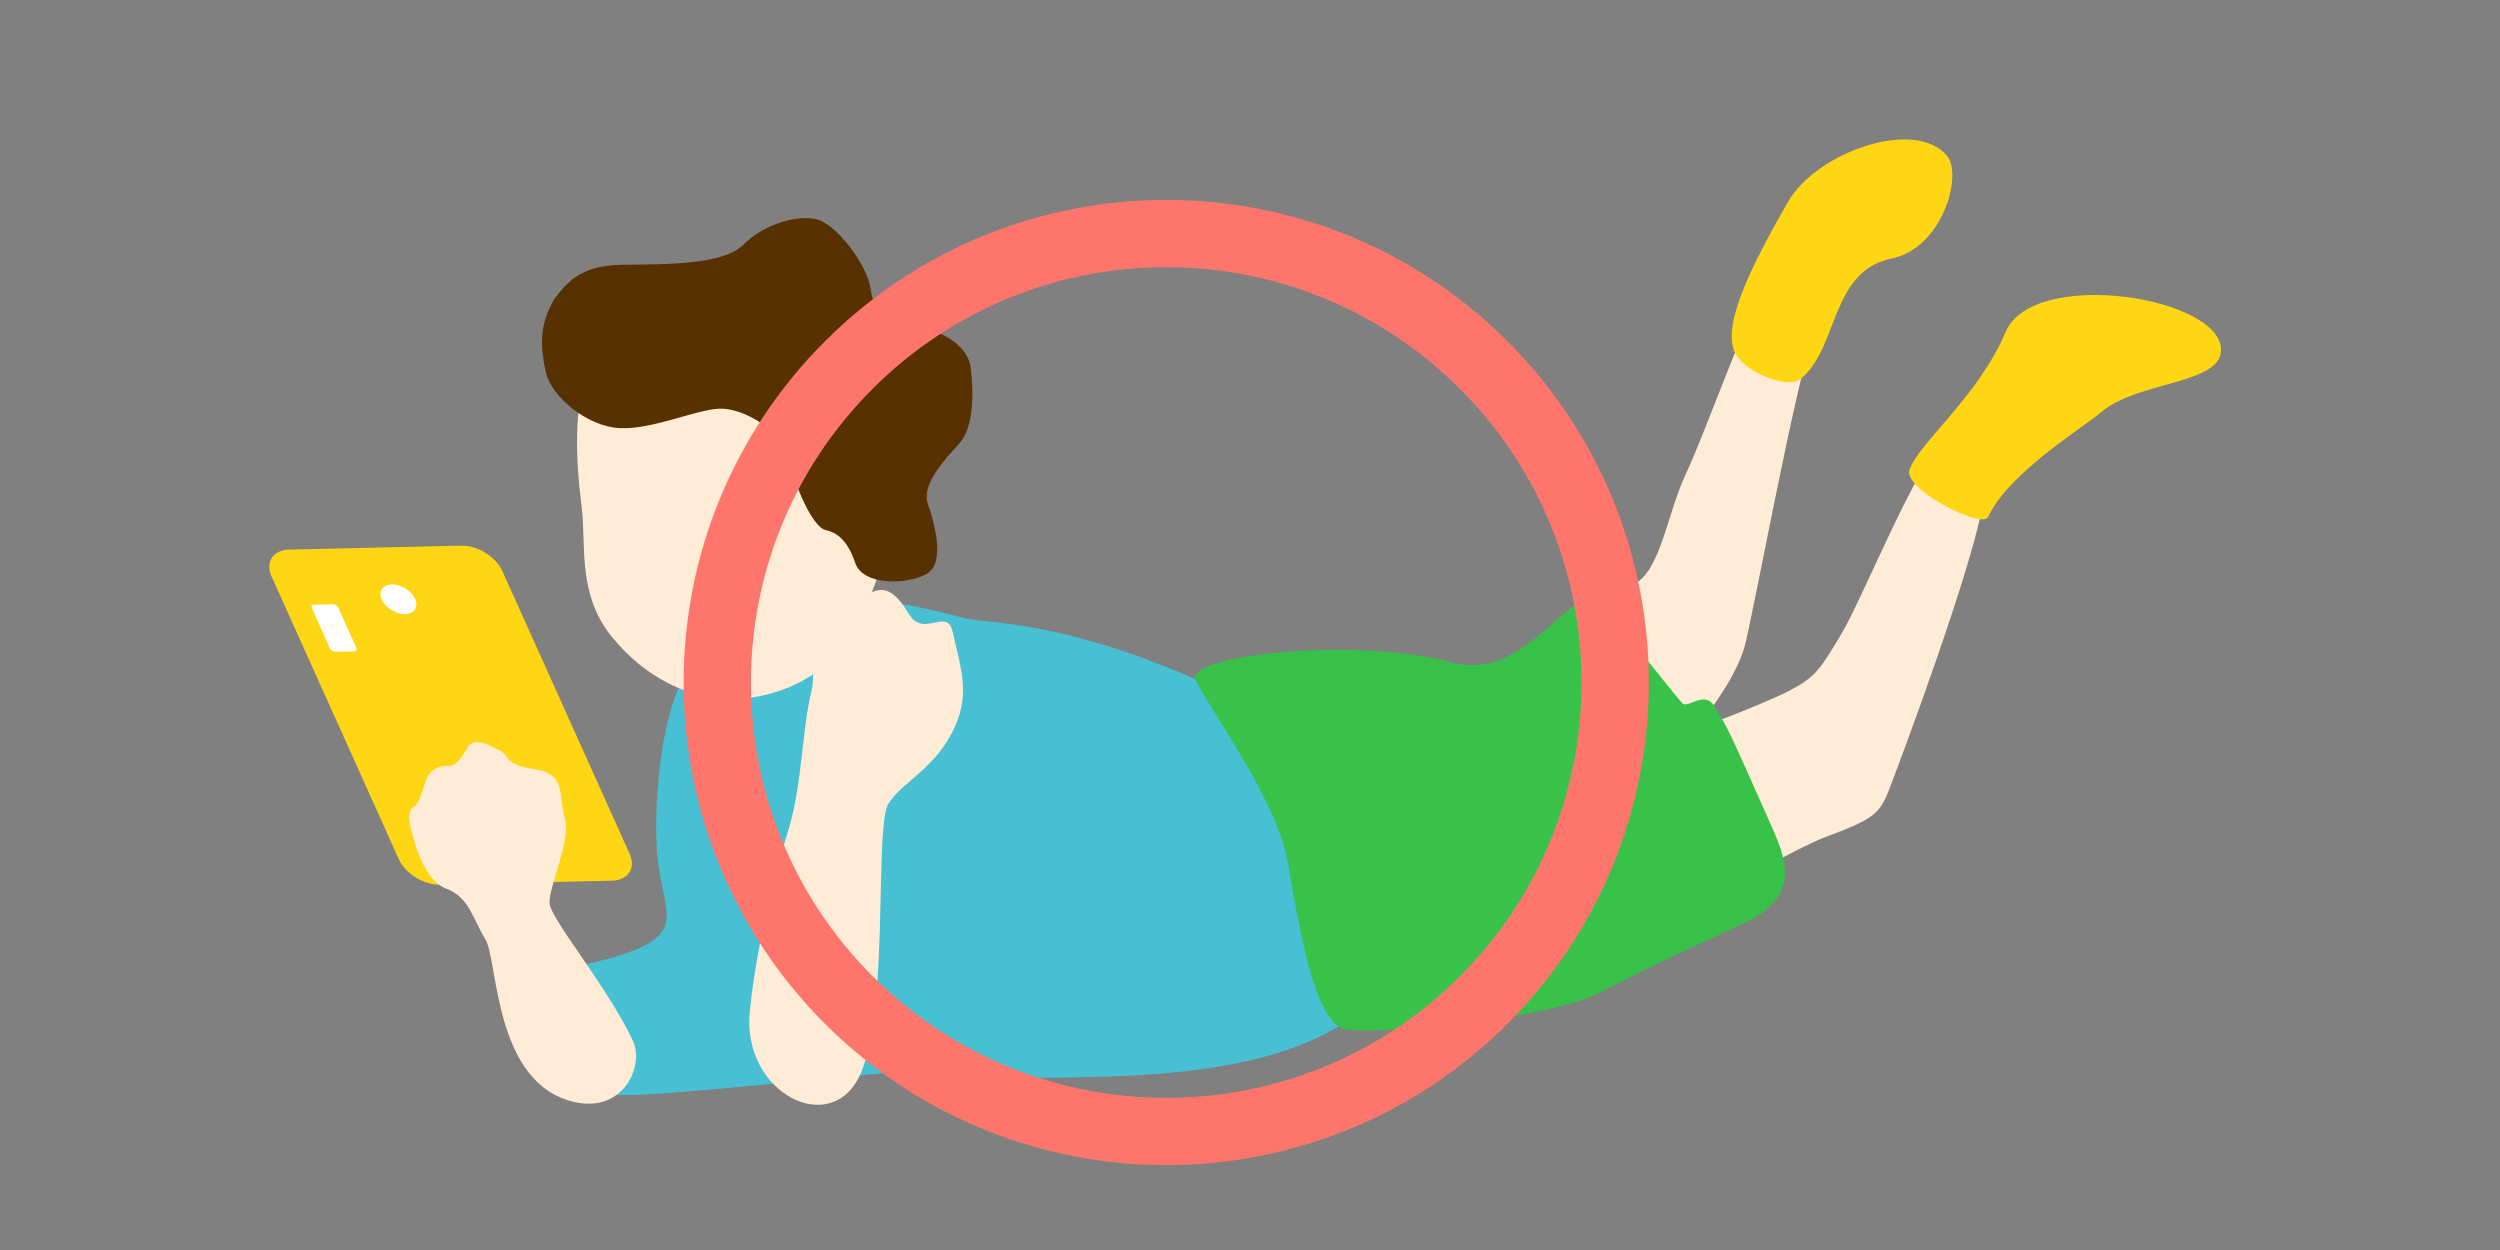<svg width="260" height="130" viewBox="0 0 260 130" fill="none" xmlns="http://www.w3.org/2000/svg">
<rect x="0" y="0" width="260" height="130" fill="#808080" stroke="none"/>
<g clip-path="url(#clip0_170_41483)">
<g clip-path="url(#clip1_170_41483)">
<path d="M131.929 74.154C117.914 67.22 109.842 65.249 101.77 64.525C99.093 64.283 92.173 61.494 87.314 63.05C81.49 64.927 80.393 67.69 72.776 69.205C69.135 69.93 67.623 83.784 68.466 89.899C69.189 95.156 71.13 97.034 64.945 99.207C60.501 100.776 56.512 99.663 59.497 107.428C60.407 109.775 59.912 113.798 64.062 113.892C68.399 113.986 78.117 112.886 90.044 111.773C91.369 111.653 92.574 111.559 93.699 111.478C99.254 111.961 104.943 112.149 109.026 112.082C118.798 111.934 138.622 112.095 145.061 100.99C147.243 97.235 139.961 78.097 131.943 74.127L131.929 74.154Z" fill="#47C0D3"/>
<path d="M89.59 111.451C92.508 104.316 90.902 85.822 92.428 83.515C93.967 81.209 97.434 79.854 99.362 75.455C100.874 72.008 99.911 69.433 99.067 65.678C98.492 63.103 96.042 66.456 94.476 63.787C91.825 59.294 90.393 62.526 88.921 61.95C86.377 60.957 85.681 60.609 84.999 64.23C84.316 67.851 84.798 70.278 84.383 71.915C83.419 75.723 83.446 81.463 82.04 86.157C81.304 88.598 78.894 96.524 77.984 105.108C77.061 113.718 86.672 118.6 89.59 111.465V111.451Z" fill="#FFECD6"/>
<path d="M63.673 66.268C67.608 71.123 72.936 73.108 77.353 72.652C81.476 72.223 86.055 70.319 89.013 65.397C89.214 65.061 91.074 60.971 91.556 59.013C94.635 46.553 90.351 28.461 73.003 30.259C59.644 31.64 59.189 42.329 60.5 52.803C60.982 56.639 59.992 61.749 63.66 66.268H63.673Z" fill="#FFECD6"/>
<path d="M57.69 31.05C58.935 29.44 60.327 27.576 64.745 27.536C69.162 27.482 75.226 27.576 77.354 25.417C79.483 23.244 83.204 22.238 85.132 22.869C87.073 23.499 90.245 27.576 90.553 30.098C90.848 32.605 92.869 34.496 95.385 34.322C97.902 34.148 100.673 35.985 100.954 38.252C101.235 40.505 101.369 44.421 99.723 46.178C98.076 47.935 95.841 50.496 96.483 52.347C97.112 54.198 98.424 58.543 96.349 59.697C94.274 60.85 89.737 60.904 88.947 58.557C88.157 56.21 87.086 55.392 85.801 55.096C84.516 54.801 82.575 50.376 82.013 47.64C81.451 44.89 77.368 42.409 74.838 42.503C72.321 42.597 67.917 44.676 64.49 44.528C61.063 44.381 57.315 41.216 56.767 38.721C56.218 36.227 56.004 33.839 57.677 31.063L57.69 31.05Z" fill="#583101"/>
<path d="M194.698 23.888C192.328 20.401 191.619 21.34 189.544 23.405C188.406 24.545 184.645 28.005 183.48 29.87C181.753 32.632 177.189 45.373 175.328 49.289C173.467 53.206 172.771 58.932 170.228 60.595C167.685 62.258 161.728 67.073 154.687 73.189C149.332 77.842 145.504 80.35 146.267 81.705C147.137 83.569 154.044 91.576 157.163 91.79C160.282 92.005 171.62 81.276 175.529 76.743C178.795 72.947 180.709 69.728 181.419 67.314C182.128 64.887 186.639 40.438 188.353 35.636C189.196 33.263 190.494 31.412 191.378 30.473C193.814 27.844 196.371 26.356 194.684 23.875L194.698 23.888Z" fill="#FFECD6"/>
<path d="M202.086 46.03C199.435 47.921 193.719 62.245 191.484 65.96C189.262 69.675 188.807 70.399 186.116 71.821C183.426 73.242 172.717 77.427 165.89 79.331C159.063 81.235 157.068 84.736 157.697 86.157C158.394 88.089 162.061 98.295 165.154 98.818C168.232 99.327 185.152 88.786 189.837 87.056C194.523 85.312 195.419 84.749 196.357 82.402C197.294 80.055 206.061 56.625 206.289 51.529C206.463 47.586 211.751 46.379 212.206 43.12C213.036 37.031 203.866 44.756 202.099 46.03H202.086Z" fill="#FFECD6"/>
<path d="M124.299 70.439C124.42 67.985 141.473 66.295 151.004 68.897C159.518 71.23 164.203 58.302 167.322 63.304C168.821 65.705 173.921 71.901 174.925 73.108C175.501 73.805 177.214 71.74 178.258 73.403C179.825 75.884 179.878 76.152 184.322 86.117C185.996 89.872 187.04 93.399 181.203 96.095C175.367 98.777 171.284 100.668 166.345 103.257C161.312 105.885 144.124 107.562 140.121 107.092C137.069 106.73 135.476 98.885 133.964 89.805C132.772 82.657 124.246 71.673 124.299 70.439Z" fill="#38C24A"/>
<path d="M180.36 36.522C181.23 38.681 185.862 40.478 187.187 39.459C191.243 36.32 190.266 28.206 196.745 26.879C201.979 25.819 204.134 18.269 202.514 16.244C199.261 12.207 188.954 15.774 185.955 20.991C182.355 27.268 179.155 33.504 180.36 36.522Z" fill="#FFD613"/>
<path d="M198.591 48.873C197.908 50.885 206.154 55.056 206.756 53.769C208.952 49.128 216.421 44.636 218.59 42.812C222.365 39.646 230.851 39.968 230.985 36.481C231.213 30.889 211.455 27.75 208.577 34.537C205.699 41.323 199.515 46.084 198.591 48.86V48.873Z" fill="#FFD613"/>
<path d="M65.482 88.799C66.151 90.288 65.335 91.549 63.661 91.589L45.751 92.005C44.077 92.045 42.15 90.851 41.48 89.363L28.242 59.951C27.572 58.463 28.389 57.202 30.062 57.162L47.973 56.746C49.646 56.706 51.574 57.9 52.243 59.388L65.482 88.799Z" fill="#FFD613"/>
<path d="M43.166 62.285C43.555 63.143 43.086 63.854 42.136 63.868C41.185 63.881 40.088 63.211 39.713 62.365C39.325 61.507 39.793 60.796 40.743 60.783C41.694 60.756 42.792 61.44 43.166 62.285Z" fill="white"/>
<path d="M37.05 67.355C37.144 67.569 37.064 67.744 36.876 67.744L34.828 67.784C34.641 67.784 34.4 67.623 34.306 67.408L32.446 63.278C32.352 63.063 32.432 62.889 32.62 62.889L34.668 62.848C34.855 62.848 35.096 63.009 35.19 63.224L37.05 67.355Z" fill="white"/>
<path d="M65.828 108.259C63.191 102.613 57.261 95.599 57.154 93.936C57.047 92.26 59.43 87.311 58.734 85.085C58.038 82.858 59.015 80.525 55.615 80.002C52.215 79.478 53.111 78.593 51.893 78.003C50.675 77.413 49.283 76.595 48.587 77.802C47.891 79.009 47.329 79.707 46.606 79.653C45.883 79.613 44.825 79.854 44.344 81.075C43.848 82.295 43.674 83.529 43.032 83.904C42.389 84.28 42.523 85.473 42.858 86.667C43.192 87.861 44.116 91.562 46.445 92.434C48.774 93.306 49.163 95.532 50.488 97.705C51.813 99.864 51.318 112.806 59.831 114.63C64.891 115.716 67.02 110.794 65.828 108.259Z" fill="#FFECD6"/>
<path d="M160.067 78.835C159.665 78.835 159.29 78.808 158.942 78.741C157.818 78.513 157.149 78.03 156.56 77.588C155.877 77.091 155.288 76.649 154.043 76.595C153.762 76.595 153.548 76.34 153.561 76.072C153.561 75.79 153.789 75.576 154.083 75.589C155.636 75.656 156.439 76.26 157.149 76.783C157.711 77.199 158.233 77.588 159.13 77.762C161.084 78.137 164.618 76.89 166.532 76.206L166.961 76.059C167.215 75.965 167.509 76.099 167.603 76.367C167.697 76.635 167.563 76.917 167.295 77.011L166.867 77.158C165.06 77.802 162.235 78.808 160.067 78.835Z" fill="#38C24A"/>
<path d="M157.055 74.315C156.867 74.315 156.693 74.221 156.599 74.047C156.358 73.577 156.211 73.215 156.091 72.893C155.89 72.344 155.756 72.022 155.207 71.485C155.006 71.297 155.006 70.976 155.207 70.774C155.395 70.573 155.716 70.573 155.917 70.774C156.626 71.458 156.814 71.968 157.041 72.545C157.148 72.84 157.269 73.162 157.496 73.591C157.63 73.832 157.536 74.141 157.282 74.275C157.215 74.315 157.135 74.328 157.055 74.328V74.315Z" fill="#38C24A"/>
</g>
<path d="M154.306 37.966C172.54 56.201 172.54 85.765 154.306 103.999C136.071 122.234 106.507 122.234 88.273 103.999C70.038 85.765 70.038 56.201 88.273 37.966C106.507 19.732 136.071 19.732 154.306 37.966Z" stroke="#FE766B" stroke-width="7"/>
</g>
<defs>
<clipPath id="clip0_170_41483">
<rect width="260" height="130" fill="white"/>
</clipPath>
<clipPath id="clip1_170_41483">
<rect width="203" height="100.385" fill="white" transform="translate(28 14.5)"/>
</clipPath>
</defs>
</svg>
